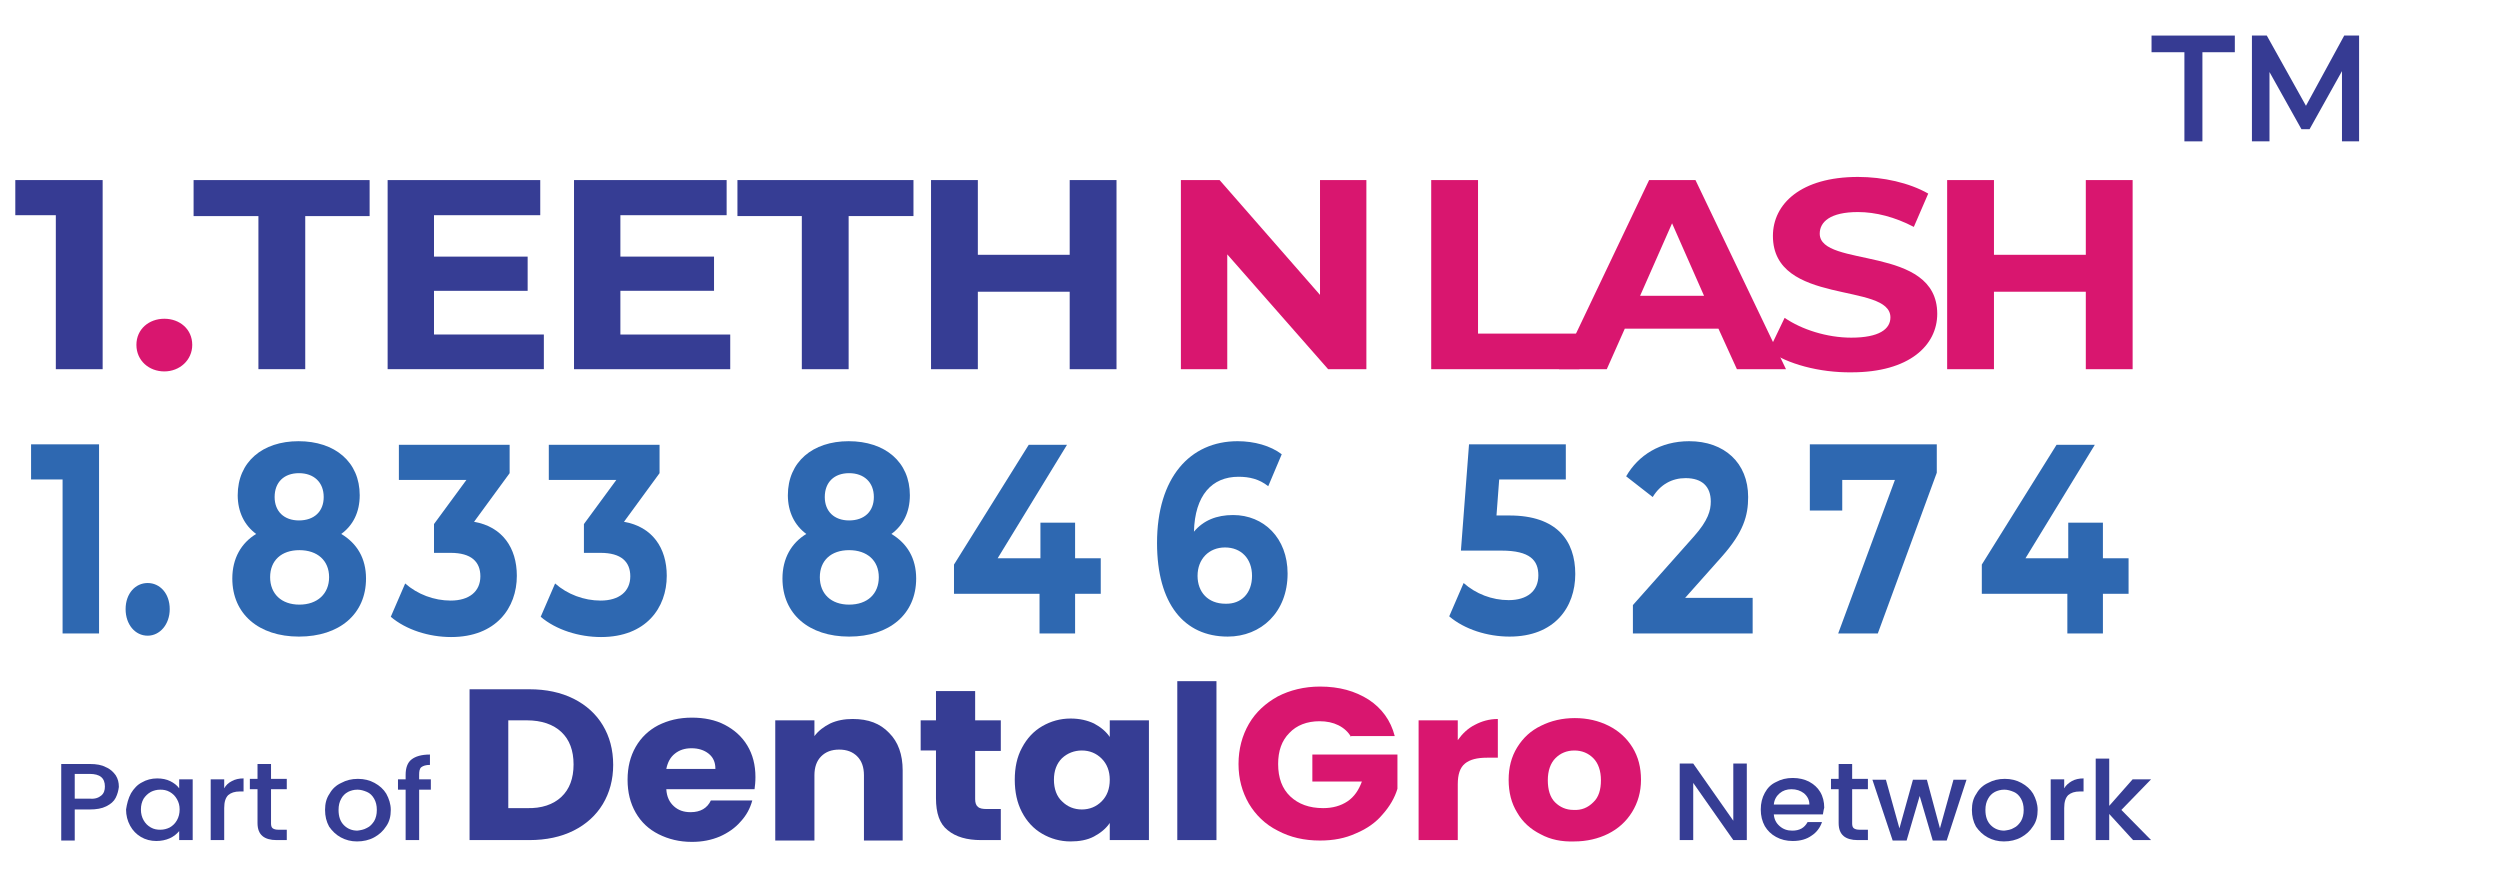 <?xml version="1.0" encoding="utf-8"?>
<!-- Generator: Adobe Illustrator 28.0.0, SVG Export Plug-In . SVG Version: 6.00 Build 0)  -->
<svg version="1.1" id="Layer_1" xmlns="http://www.w3.org/2000/svg" xmlns:xlink="http://www.w3.org/1999/xlink" x="0px" y="0px"
	 viewBox="0 0 555.3 196.3" style="enable-background:new 0 0 555.3 196.3;" xml:space="preserve">
<g>
	<g>
		<g>
			<path style="fill:#363D94;" d="M127.4,155.2c2.8,1.4,5,3.4,6.5,5.9c1.5,2.5,2.3,5.4,2.3,8.8c0,3.3-0.8,6.2-2.3,8.7
				c-1.5,2.5-3.7,4.5-6.5,5.9c-2.8,1.4-6.1,2.1-9.8,2.1h-13.3v-33.5h13.3C121.3,153.1,124.6,153.8,127.4,155.2z M124.7,177
				c1.8-1.7,2.7-4.1,2.7-7.2c0-3.1-0.9-5.5-2.7-7.2c-1.8-1.7-4.4-2.6-7.7-2.6h-4.1v19.5h4.1C120.3,179.6,122.9,178.7,124.7,177z"/>
			<path style="fill:#363D94;" d="M167.6,175.3H148c0.1,1.7,0.7,2.9,1.7,3.8c1,0.9,2.2,1.3,3.7,1.3c2.2,0,3.7-0.9,4.5-2.6h9.2
				c-0.5,1.8-1.3,3.3-2.6,4.7c-1.2,1.4-2.8,2.5-4.6,3.3c-1.9,0.8-3.9,1.2-6.2,1.2c-2.8,0-5.2-0.6-7.4-1.7c-2.2-1.1-3.9-2.7-5.1-4.8
				c-1.2-2.1-1.8-4.5-1.8-7.3c0-2.8,0.6-5.2,1.8-7.3c1.2-2.1,2.9-3.7,5-4.8c2.2-1.1,4.6-1.7,7.5-1.7c2.7,0,5.2,0.5,7.3,1.6
				c2.1,1.1,3.8,2.6,5,4.6c1.2,2,1.8,4.3,1.8,7C167.8,173.7,167.7,174.5,167.6,175.3z M158.9,170.7c0-1.4-0.5-2.5-1.5-3.3
				c-1-0.8-2.3-1.2-3.8-1.2c-1.5,0-2.7,0.4-3.7,1.2c-1,0.8-1.6,1.9-1.9,3.4H158.9z"/>
			<path style="fill:#363D94;" d="M197.5,162.8c2,2,3,4.8,3,8.3v15.6h-8.6v-14.5c0-1.8-0.5-3.2-1.5-4.2c-1-1-2.3-1.5-4-1.5
				c-1.7,0-3,0.5-4,1.5c-1,1-1.5,2.4-1.5,4.2v14.5h-8.7V160h8.7v3.5c0.9-1.2,2.1-2.1,3.5-2.8c1.5-0.7,3.2-1,5-1
				C192.9,159.7,195.5,160.7,197.5,162.8z"/>
			<path style="fill:#363D94;" d="M222.3,179.7v6.9h-4.4c-3.1,0-5.6-0.7-7.4-2.2c-1.8-1.4-2.6-3.8-2.6-7.1v-10.6h-3.4V160h3.4v-6.5
				h8.7v6.5h5.7v6.8h-5.7v10.7c0,0.8,0.2,1.4,0.6,1.7c0.4,0.4,1.1,0.5,2,0.5H222.3z"/>
			<path style="fill:#363D94;" d="M227,166.1c1.1-2.1,2.6-3.7,4.5-4.8c1.9-1.1,4-1.7,6.3-1.7c2,0,3.7,0.4,5.2,1.1
				c1.5,0.8,2.7,1.8,3.5,3V160h8.7v26.6h-8.7v-3.8c-0.8,1.2-2,2.2-3.5,3c-1.5,0.8-3.3,1.1-5.2,1.1c-2.3,0-4.4-0.6-6.3-1.7
				c-1.9-1.1-3.4-2.7-4.5-4.8c-1.1-2.1-1.6-4.5-1.6-7.2C225.4,170.5,225.9,168.1,227,166.1z M244.7,168.5c-1.2-1.2-2.7-1.8-4.4-1.8
				c-1.7,0-3.2,0.6-4.4,1.7c-1.2,1.2-1.8,2.8-1.8,4.8c0,2,0.6,3.7,1.8,4.8c1.2,1.2,2.7,1.8,4.4,1.8c1.7,0,3.2-0.6,4.4-1.8
				c1.2-1.2,1.8-2.8,1.8-4.8C246.5,171.3,245.9,169.7,244.7,168.5z"/>
			<path style="fill:#363D94;" d="M270.2,151.3v35.3h-8.7v-35.3H270.2z"/>
			<path style="fill:#D9166F;" d="M300.1,163.7c-0.6-1.1-1.6-2-2.8-2.6c-1.2-0.6-2.6-0.9-4.2-0.9c-2.8,0-5.1,0.9-6.7,2.6
				c-1.7,1.7-2.5,4-2.5,6.9c0,3.1,0.9,5.5,2.7,7.2c1.8,1.7,4.2,2.6,7.3,2.6c2.1,0,3.9-0.5,5.4-1.5c1.5-1,2.5-2.5,3.2-4.4h-11v-6
				h18.9v7.6c-0.6,2-1.7,3.9-3.3,5.7c-1.5,1.8-3.5,3.2-5.9,4.2c-2.4,1.1-5,1.6-8,1.6c-3.5,0-6.6-0.7-9.4-2.2c-2.8-1.4-4.9-3.5-6.4-6
				c-1.5-2.6-2.3-5.5-2.3-8.8c0-3.3,0.8-6.3,2.3-8.9c1.5-2.6,3.7-4.6,6.4-6.1c2.7-1.4,5.9-2.2,9.4-2.2c4.3,0,7.8,1,10.8,2.9
				c2.9,1.9,4.9,4.6,5.8,8.1H300.1z"/>
			<path style="fill:#D9166F;" d="M327.6,161c1.5-0.8,3.2-1.3,5.1-1.3v8.6h-2.4c-2.2,0-3.8,0.4-4.9,1.3c-1.1,0.9-1.6,2.4-1.6,4.6
				v12.4h-8.7V160h8.7v4.4C324.8,163,326,161.8,327.6,161z"/>
			<path style="fill:#D9166F;" d="M342.2,185.3c-2.2-1.1-4-2.7-5.2-4.8c-1.3-2.1-1.9-4.5-1.9-7.3c0-2.7,0.6-5.1,1.9-7.2
				c1.3-2.1,3-3.7,5.3-4.8c2.2-1.1,4.7-1.7,7.5-1.7c2.8,0,5.3,0.6,7.5,1.7c2.2,1.1,4,2.7,5.3,4.8c1.3,2.1,1.9,4.5,1.9,7.2
				c0,2.7-0.7,5.1-2,7.2c-1.3,2.1-3.1,3.7-5.3,4.8c-2.2,1.1-4.8,1.7-7.5,1.7C346.9,187,344.4,186.5,342.2,185.3z M353.9,178.2
				c1.2-1.1,1.7-2.8,1.7-4.9c0-2.1-0.6-3.8-1.7-4.9c-1.1-1.1-2.5-1.7-4.2-1.7c-1.7,0-3.1,0.6-4.2,1.7c-1.1,1.1-1.7,2.8-1.7,4.9
				c0,2.1,0.5,3.8,1.6,4.9c1.1,1.1,2.5,1.7,4.1,1.7C351.3,180,352.7,179.4,353.9,178.2z"/>
		</g>
	</g>
	<g>
		<path style="fill:#363D94;" d="M388,186.6h-3l-8.9-12.7v12.7h-3v-17h3l8.9,12.7v-12.7h3V186.6z"/>
		<path style="fill:#363D94;" d="M404.9,180.9H394c0.1,1.1,0.5,1.9,1.3,2.6c0.8,0.7,1.7,1,2.8,1c1.6,0,2.7-0.6,3.4-1.9h3.2
			c-0.4,1.2-1.2,2.3-2.3,3c-1.1,0.8-2.5,1.2-4.2,1.2c-1.4,0-2.6-0.3-3.7-0.9c-1.1-0.6-1.9-1.4-2.5-2.4c-0.6-1.1-0.9-2.3-0.9-3.7
			c0-1.4,0.3-2.6,0.9-3.7c0.6-1.1,1.4-1.9,2.5-2.4c1.1-0.6,2.3-0.9,3.7-0.9c1.4,0,2.6,0.3,3.6,0.8c1.1,0.6,1.9,1.3,2.5,2.3
			c0.6,1,0.9,2.2,0.9,3.5C405,180.1,405,180.5,404.9,180.9z M401.9,178.7c0-1-0.4-1.8-1.2-2.5c-0.8-0.6-1.7-0.9-2.8-0.9
			c-1,0-1.9,0.3-2.6,0.9c-0.7,0.6-1.2,1.4-1.3,2.5H401.9z"/>
		<path style="fill:#363D94;" d="M411.4,175.4v7.5c0,0.5,0.1,0.9,0.4,1.1c0.3,0.2,0.7,0.3,1.3,0.3h1.8v2.3h-2.3
			c-1.3,0-2.4-0.3-3.1-0.9c-0.7-0.6-1.1-1.5-1.1-2.9v-7.5h-1.7v-2.3h1.7v-3.3h3v3.3h3.5v2.3H411.4z"/>
		<path style="fill:#363D94;" d="M436.8,173.2l-4.4,13.5h-3.1l-2.9-9.9l-2.9,9.9h-3.1l-4.5-13.5h3l3,10.8l3-10.8h3.1l2.9,10.8
			l3-10.8H436.8z"/>
		<path style="fill:#363D94;" d="M441.5,186c-1.1-0.6-1.9-1.4-2.6-2.4c-0.6-1.1-0.9-2.3-0.9-3.7c0-1.4,0.3-2.6,1-3.6
			c0.6-1.1,1.5-1.9,2.6-2.4c1.1-0.6,2.3-0.9,3.7-0.9s2.6,0.3,3.7,0.9c1.1,0.6,2,1.4,2.6,2.4c0.6,1.1,1,2.3,1,3.6
			c0,1.4-0.3,2.6-1,3.6c-0.7,1.1-1.6,1.9-2.7,2.5c-1.1,0.6-2.4,0.9-3.8,0.9C443.8,186.9,442.6,186.6,441.5,186z M447.3,183.9
			c0.7-0.3,1.2-0.9,1.6-1.5c0.4-0.7,0.6-1.5,0.6-2.5c0-1-0.2-1.8-0.6-2.5c-0.4-0.7-0.9-1.2-1.6-1.5c-0.7-0.3-1.4-0.5-2.1-0.5
			c-0.8,0-1.5,0.2-2.1,0.5s-1.2,0.9-1.5,1.5c-0.4,0.7-0.6,1.5-0.6,2.5c0,1.5,0.4,2.6,1.2,3.4c0.8,0.8,1.8,1.2,3,1.2
			C445.9,184.4,446.7,184.3,447.3,183.9z"/>
		<path style="fill:#363D94;" d="M460.2,173.5c0.7-0.4,1.6-0.6,2.6-0.6v2.9H462c-1.2,0-2,0.3-2.6,0.8c-0.6,0.6-0.9,1.5-0.9,2.9v7.1
			h-3v-13.5h3v2C458.9,174.4,459.5,173.9,460.2,173.5z"/>
		<path style="fill:#363D94;" d="M471.2,179.9l6.6,6.7h-4l-5.3-5.8v5.8h-3v-18.1h3v10.5l5.2-5.9h4.1L471.2,179.9z"/>
	</g>
	<g>
		<g>
			<path style="fill:#363D94;" d="M25.7,177.2c-0.4,0.8-1.1,1.4-2.1,1.9c-1,0.5-2.2,0.7-3.7,0.7h-3.3v6.9h-3v-17H20
				c1.4,0,2.6,0.2,3.5,0.7c1,0.4,1.7,1.1,2.2,1.8c0.5,0.8,0.7,1.6,0.7,2.6C26.3,175.6,26.1,176.4,25.7,177.2z M22.5,176.7
				c0.6-0.5,0.8-1.2,0.8-2c0-1.9-1.1-2.8-3.4-2.8h-3.3v5.5H20C21.1,177.5,21.9,177.2,22.5,176.7z"/>
			<path style="fill:#363D94;" d="M29.1,176.2c0.6-1,1.4-1.9,2.4-2.4c1-0.6,2.2-0.9,3.4-0.9c1.1,0,2.1,0.2,2.9,0.6
				c0.8,0.4,1.5,0.9,2,1.6v-2h3v13.5h-3v-2c-0.5,0.6-1.2,1.2-2.1,1.6c-0.9,0.4-1.9,0.6-3,0.6c-1.2,0-2.4-0.3-3.4-0.9
				c-1-0.6-1.8-1.4-2.4-2.5c-0.6-1.1-0.9-2.3-0.9-3.6C28.2,178.5,28.5,177.3,29.1,176.2z M39.3,177.5c-0.4-0.7-0.9-1.2-1.6-1.6
				c-0.7-0.4-1.4-0.5-2.1-0.5c-0.8,0-1.5,0.2-2.1,0.5c-0.7,0.4-1.2,0.9-1.6,1.5c-0.4,0.7-0.6,1.5-0.6,2.4c0,0.9,0.2,1.7,0.6,2.4
				c0.4,0.7,0.9,1.2,1.6,1.6c0.7,0.4,1.4,0.5,2.1,0.5c0.8,0,1.5-0.2,2.1-0.5c0.7-0.4,1.2-0.9,1.6-1.6c0.4-0.7,0.6-1.5,0.6-2.4
				S39.7,178.2,39.3,177.5z"/>
			<path style="fill:#363D94;" d="M51.5,173.5c0.7-0.4,1.6-0.6,2.6-0.6v2.9h-0.8c-1.2,0-2,0.3-2.6,0.8c-0.6,0.6-0.9,1.5-0.9,2.9v7.1
				h-3v-13.5h3v2C50.2,174.4,50.7,173.9,51.5,173.5z"/>
			<path style="fill:#363D94;" d="M60.2,175.4v7.5c0,0.5,0.1,0.9,0.4,1.1c0.3,0.2,0.7,0.3,1.3,0.3h1.8v2.3h-2.3
				c-1.3,0-2.4-0.3-3.1-0.9c-0.7-0.6-1.1-1.5-1.1-2.9v-7.5h-1.7v-2.3h1.7v-3.3h3v3.3h3.5v2.3H60.2z"/>
			<path style="fill:#363D94;" d="M75.7,186c-1.1-0.6-1.9-1.4-2.6-2.4c-0.6-1.1-0.9-2.3-0.9-3.7c0-1.4,0.3-2.6,1-3.6
				c0.6-1.1,1.5-1.9,2.6-2.4c1.1-0.6,2.3-0.9,3.7-0.9c1.4,0,2.6,0.3,3.7,0.9c1.1,0.6,2,1.4,2.6,2.4c0.6,1.1,1,2.3,1,3.6
				c0,1.4-0.3,2.6-1,3.6c-0.7,1.1-1.6,1.9-2.7,2.5c-1.1,0.6-2.4,0.9-3.8,0.9C78,186.9,76.8,186.6,75.7,186z M81.5,183.9
				c0.7-0.3,1.2-0.9,1.6-1.5c0.4-0.7,0.6-1.5,0.6-2.5c0-1-0.2-1.8-0.6-2.5c-0.4-0.7-0.9-1.2-1.6-1.5c-0.7-0.3-1.4-0.5-2.1-0.5
				c-0.8,0-1.5,0.2-2.1,0.5s-1.2,0.9-1.5,1.5c-0.4,0.7-0.6,1.5-0.6,2.5c0,1.5,0.4,2.6,1.2,3.4c0.8,0.8,1.8,1.2,3,1.2
				C80.1,184.4,80.8,184.3,81.5,183.9z"/>
			<path style="fill:#363D94;" d="M95.7,175.4h-2.6v11.2h-3v-11.2h-1.7v-2.3h1.7v-1c0-1.5,0.4-2.7,1.3-3.4c0.9-0.7,2.2-1.1,4.1-1.1
				v2.3c-0.9,0-1.5,0.2-1.9,0.5c-0.4,0.3-0.5,0.9-0.5,1.7v1h2.6V175.4z"/>
		</g>
	</g>
</g>
<g>
	<path style="fill:#363B93;" d="M22.8,40v42H12.4V47.8h-9V40H22.8z"/>
	<path style="fill:#D9166F;" d="M30.3,76.6c0-3.5,2.8-5.8,6.2-5.8s6.2,2.3,6.2,5.8c0,3.4-2.8,5.9-6.2,5.9S30.3,80.1,30.3,76.6z"/>
	<path style="fill:#363D94;" d="M57.4,48H43V40h39.1V48H67.8V82H57.4V48z"/>
	<path style="fill:#363D94;" d="M120.8,74.2V82H86.1V40H120v7.8H96.4V57h20.8v7.6H96.4v9.7H120.8z"/>
	<path style="fill:#363D94;" d="M162.2,74.2V82h-34.7V40h33.9v7.8h-23.6V57h20.8v7.6h-20.8v9.7H162.2z"/>
	<path style="fill:#363D94;" d="M178.2,48h-14.4V40h39.1V48h-14.4V82h-10.4V48z"/>
	<path style="fill:#363D94;" d="M248,40v42h-10.4V64.8h-20.4V82h-10.4V40h10.4v16.6h20.4V40H248z"/>
	<path style="fill:#D9166F;" d="M303.5,40v42H295l-22.4-25.5V82h-10.3V40h8.6l22.3,25.5V40H303.5z"/>
	<path style="fill:#D9166F;" d="M317.9,40h10.4v34.1h22.5V82h-32.9V40z"/>
	<path style="fill:#D9166F;" d="M381.7,73h-20.8l-4,9h-10.6l20-42h10.3l20.1,42h-10.9L381.7,73z M378.5,65.7l-7.1-16.1l-7.1,16.1
		H378.5z"/>
	<path style="fill:#D9166F;" d="M392.9,77.9l3.5-7.3c3.8,2.6,9.4,4.4,14.8,4.4c6.2,0,8.7-1.9,8.7-4.5c0-7.9-26.1-2.5-26.1-18.1
		c0-7.1,6.2-13.1,18.9-13.1c5.6,0,11.4,1.3,15.6,3.7l-3.2,7.4c-4.2-2.2-8.5-3.3-12.4-3.3c-6.2,0-8.5,2.2-8.5,4.8
		c0,7.7,26.1,2.4,26.1,17.8c0,7-6.2,13-19,13C404.1,82.8,396.9,80.8,392.9,77.9z"/>
	<path style="fill:#D9166F;" d="M473.7,40v42h-10.4V64.8h-20.4V82h-10.4V40h10.4v16.6h20.4V40H473.7z"/>
</g>
<g>
	<path style="fill:#2E68B1;" d="M22,98.7v42h-8.1v-34.2h-7v-7.8H22z"/>
	<path style="fill:#2E68B1;" d="M27.9,135.3c0-3.5,2.2-5.8,4.9-5.8c2.7,0,4.9,2.3,4.9,5.8c0,3.4-2.2,5.9-4.9,5.9
		C30,141.2,27.9,138.7,27.9,135.3z"/>
	<path style="fill:#2E68B1;" d="M81.3,128.5c0,7.9-5.9,12.9-14.9,12.9c-8.9,0-14.8-5-14.8-12.9c0-4.5,2-7.9,5.3-9.9
		c-2.6-1.9-4.1-4.9-4.1-8.6c0-7.4,5.5-12,13.5-12c8.1,0,13.6,4.6,13.6,12c0,3.8-1.5,6.7-4.1,8.6C79.3,120.7,81.3,124,81.3,128.5z
		 M73.1,128.2c0-3.7-2.6-6-6.6-6c-4,0-6.5,2.3-6.5,6s2.5,6.1,6.5,6.1C70.5,134.3,73.1,131.9,73.1,128.2z M61,110.4
		c0,3.2,2.1,5.2,5.4,5.2c3.4,0,5.5-2,5.5-5.2c0-3.3-2.2-5.3-5.5-5.3C63.1,105.1,61,107.1,61,110.4z"/>
	<path style="fill:#2E68B1;" d="M114.8,127.9c0,7.1-4.6,13.6-14.6,13.6c-4.9,0-10-1.6-13.4-4.5l3.2-7.4c2.7,2.4,6.4,3.8,10.1,3.8
		c4.1,0,6.6-2,6.6-5.4c0-3.2-2-5.2-6.6-5.2h-3.7v-6.4l7.2-9.8h-15v-7.8h24.6v6.3l-7.9,10.8C111.6,117,114.8,121.7,114.8,127.9z"/>
	<path style="fill:#2E68B1;" d="M148.1,127.9c0,7.1-4.6,13.6-14.6,13.6c-4.9,0-10-1.6-13.4-4.5l3.2-7.4c2.7,2.4,6.4,3.8,10.1,3.8
		c4.1,0,6.6-2,6.6-5.4c0-3.2-2-5.2-6.6-5.2h-3.7v-6.4l7.2-9.8h-15v-7.8h24.6v6.3l-7.9,10.8C144.9,117,148.1,121.7,148.1,127.9z"/>
	<path style="fill:#2E68B1;" d="M203.5,128.5c0,7.9-5.9,12.9-14.9,12.9c-8.9,0-14.8-5-14.8-12.9c0-4.5,2-7.9,5.3-9.9
		c-2.6-1.9-4.1-4.9-4.1-8.6c0-7.4,5.5-12,13.5-12c8.1,0,13.6,4.6,13.6,12c0,3.8-1.5,6.7-4.1,8.6C201.5,120.7,203.5,124,203.5,128.5z
		 M195.2,128.2c0-3.7-2.6-6-6.6-6c-4,0-6.5,2.3-6.5,6s2.5,6.1,6.5,6.1C192.7,134.3,195.2,131.9,195.2,128.2z M183.2,110.4
		c0,3.2,2.1,5.2,5.4,5.2c3.4,0,5.5-2,5.5-5.2c0-3.3-2.2-5.3-5.5-5.3C185.3,105.1,183.2,107.1,183.2,110.4z"/>
	<path style="fill:#2E68B1;" d="M244.5,131.9h-5.7v8.8h-7.9v-8.8h-19v-6.5l16.6-26.6h8.5L221.6,124h9.5v-7.9h7.7v7.9h5.7V131.9z"/>
	<path style="fill:#2E68B1;" d="M286,127.4c0,8.6-5.9,14-13.3,14c-9.7,0-15.7-7.3-15.7-20.8c0-14.5,7.3-22.6,17.9-22.6
		c3.7,0,7.3,1,9.8,2.9l-3,7.1c-2-1.6-4.2-2.1-6.6-2.1c-5.9,0-9.7,4.1-9.9,12.2c2.1-2.5,5-3.7,8.7-3.7
		C280.7,114.4,286,119.5,286,127.4z M278.1,127.9c0-3.8-2.4-6.3-6-6.3c-3.6,0-6.1,2.6-6.1,6.3c0,3.6,2.3,6.2,6.2,6.2
		C275.7,134.2,278.1,131.8,278.1,127.9z"/>
	<path style="fill:#2E68B1;" d="M349.9,127.5c0,7.4-4.6,13.9-14.6,13.9c-4.9,0-10-1.6-13.4-4.5l3.2-7.4c2.7,2.4,6.3,3.8,10,3.8
		c4.1,0,6.6-2,6.6-5.5c0-3.3-1.8-5.5-8.2-5.5h-9l1.8-23.6h21.5v7.8H333l-0.6,8h2.9C345.8,114.5,349.9,120.1,349.9,127.5z"/>
	<path style="fill:#2E68B1;" d="M389.3,132.8v7.9h-26.6v-6.3l13.6-15.3c3.1-3.5,3.7-5.7,3.7-7.7c0-3.3-1.9-5.2-5.6-5.2
		c-3,0-5.6,1.4-7.3,4.2l-5.9-4.6c2.7-4.7,7.6-7.8,14-7.8c7.8,0,13.1,4.8,13.1,12.4c0,4.1-1,7.8-5.9,13.3l-8.1,9.1H389.3z"/>
	<path style="fill:#2E68B1;" d="M430.2,98.7v6.3l-13.1,35.7h-8.8l12.6-34.1h-11.7v6.8H402V98.7H430.2z"/>
	<path style="fill:#2E68B1;" d="M472.8,131.9h-5.7v8.8h-7.9v-8.8h-19v-6.5l16.6-26.6h8.5L449.9,124h9.5v-7.9h7.7v7.9h5.7V131.9z"/>
</g>
<g>
	<path style="fill:#363B93;" d="M485.1,11.6h-7.2V7.9h18.5v3.7h-7.2v19.8h-4V11.6z"/>
	<path style="fill:#363B93;" d="M520.2,31.4l0-15.6l-7.2,12.9h-1.8L504.1,16v15.4h-3.9V7.9h3.3l8.7,15.6l8.5-15.6h3.3l0,23.5H520.2z
		"/>
</g>
</svg>
